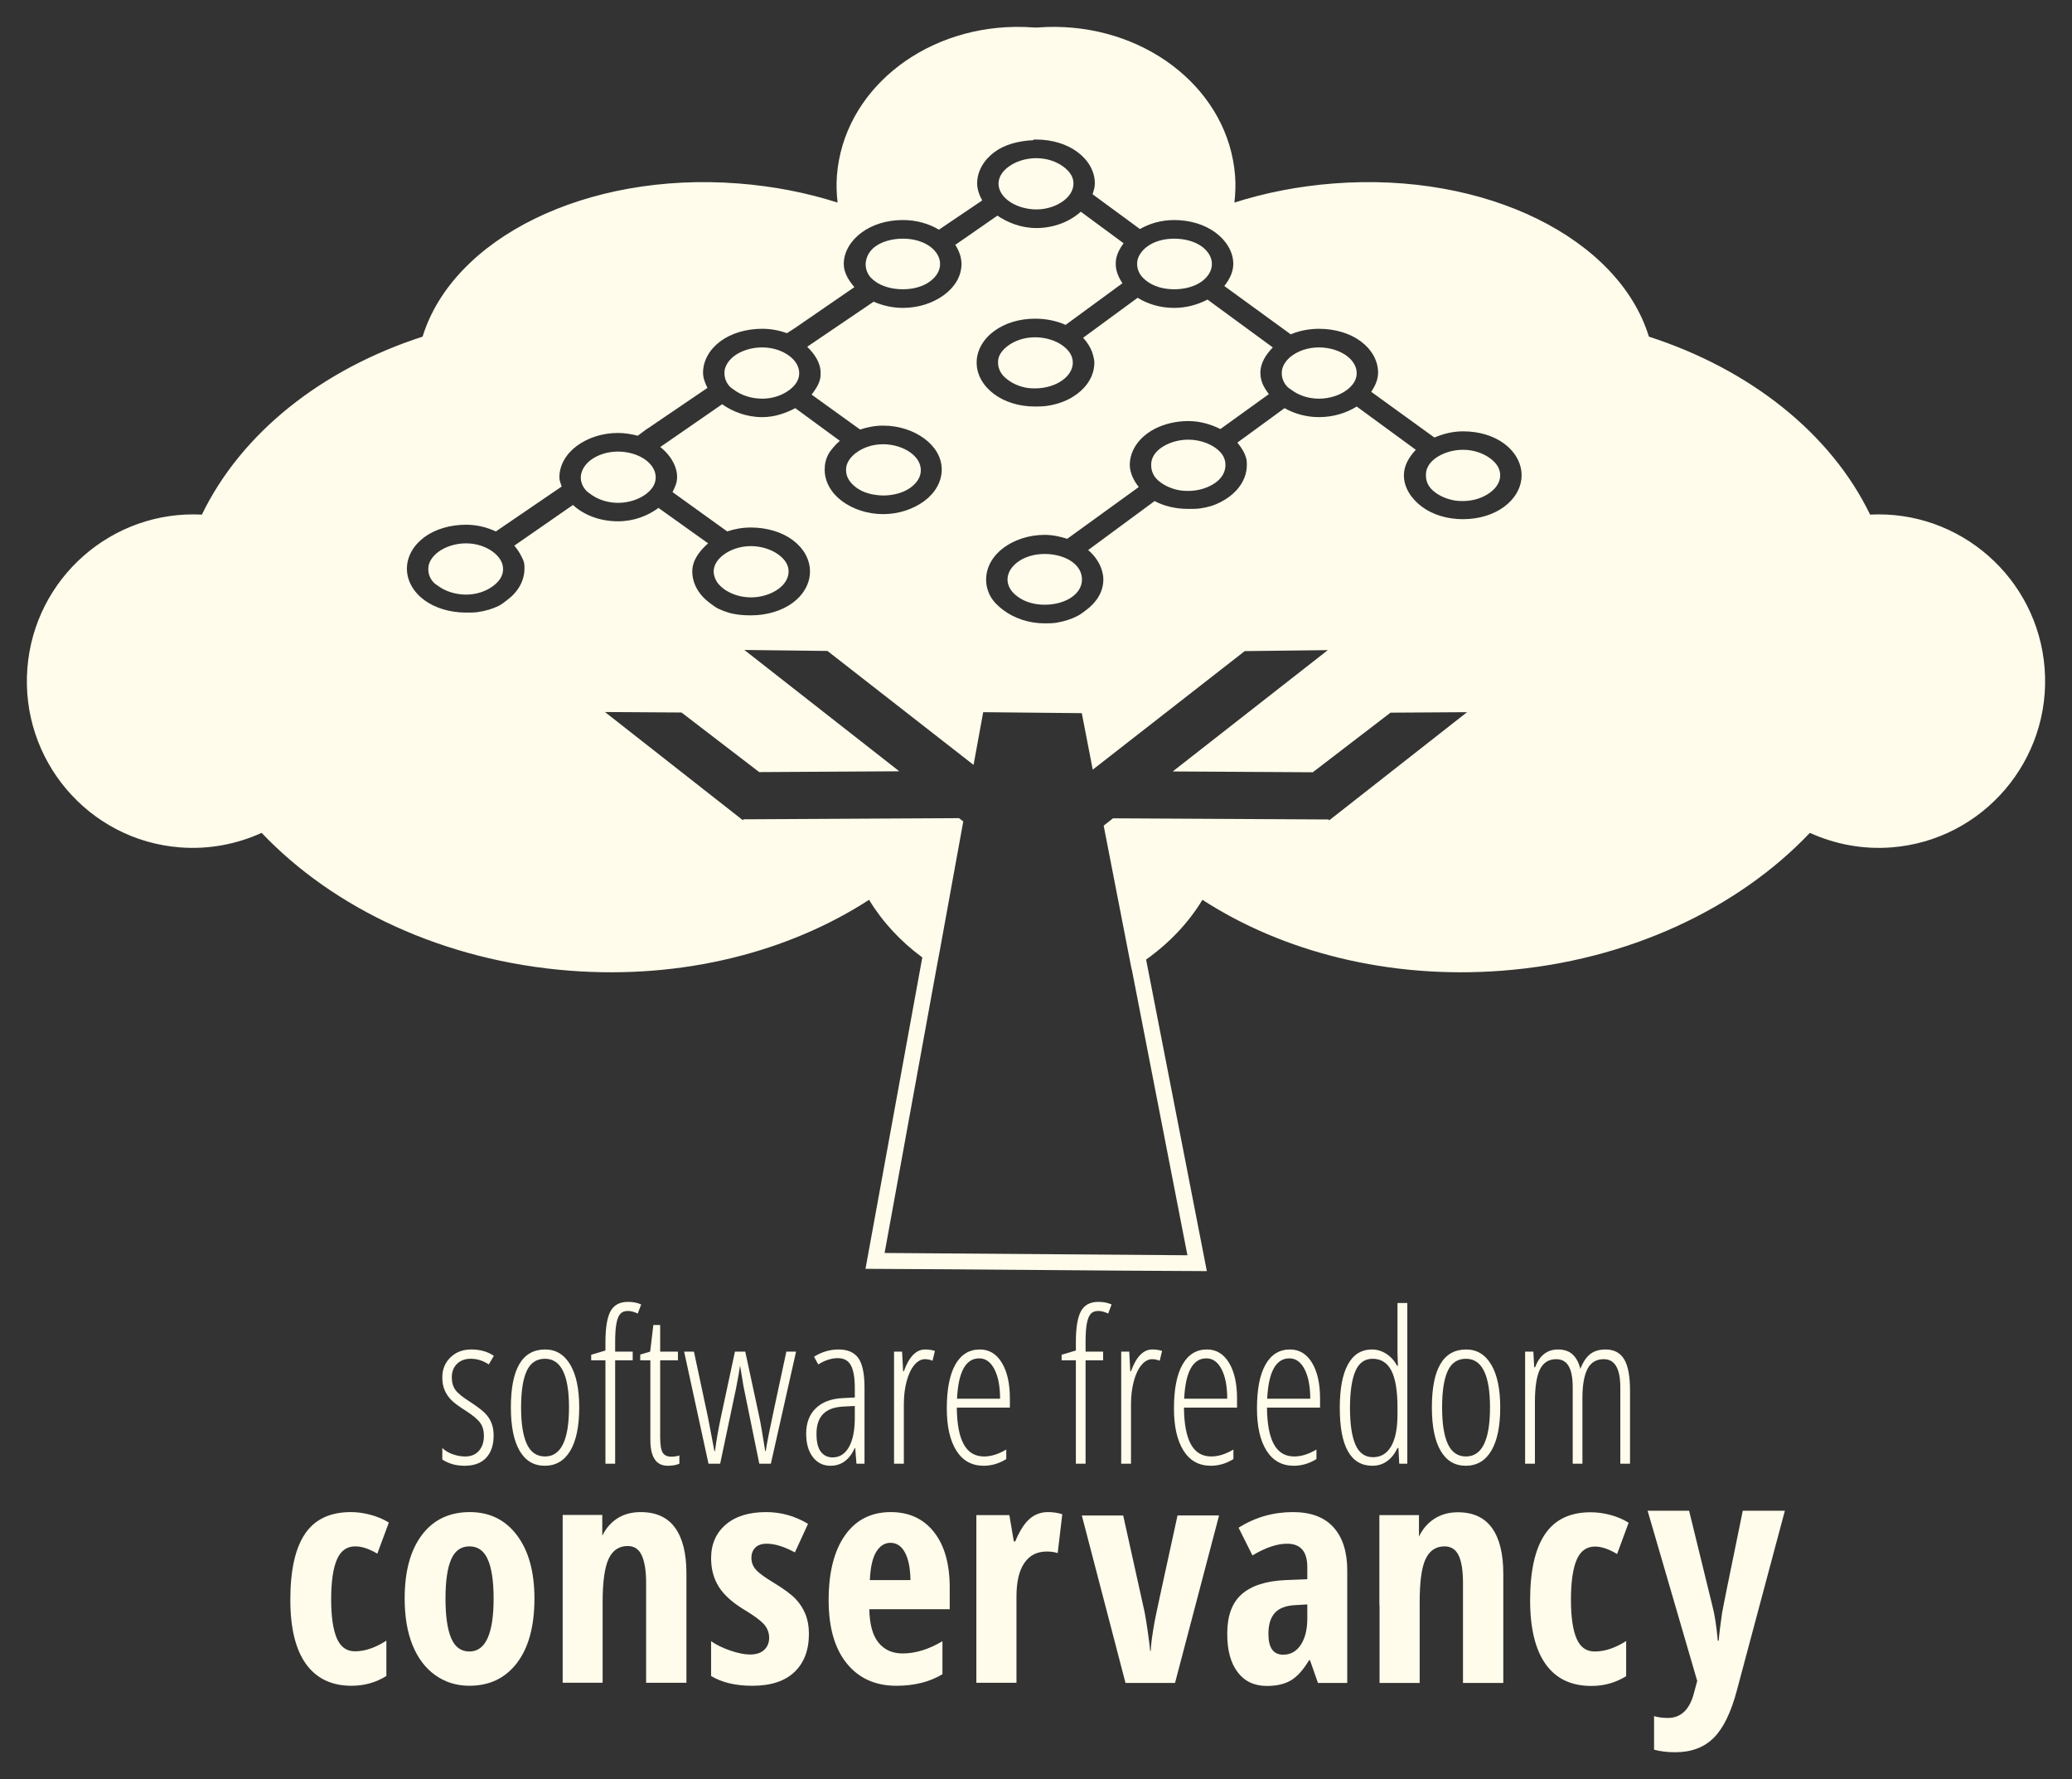 <?xml version="1.0" encoding="UTF-8" standalone="no"?>
<!-- Created with Inkscape (http://www.inkscape.org/) -->

<svg
   width="771.34"
   height="662.237"
   id="svg3041"
   version="1.1"
   xmlns="http://www.w3.org/2000/svg"
   xmlns:svg="http://www.w3.org/2000/svg"
   xmlns:rdf="http://www.w3.org/1999/02/22-rdf-syntax-ns#"
   xmlns:cc="http://creativecommons.org/ns#"
   xmlns:dc="http://purl.org/dc/elements/1.1/">
  <rect width="100%" height="100%" fill="#333333" stroke="none"/>
  <defs
     id="defs3043" />
  <g
     id="layer1"
     transform="translate(-213.684,-365.423)">
    <g
       id="g3107">
      <path
         id="path4209"
         d="m 591.728,375.428 c -34.997,0.396 -64.062,24.112 -66.485,55.364 -0.265,3.414 -0.126,6.72 0.243,10.027 -11.463,-3.671 -23.833,-6.098 -36.889,-7.11 -56.854,-4.408 -106.324,20.442 -117.594,57.004 -37.6,12.177 -67.453,35.873 -82.164,66.242 -33.391,-1.738 -62.361,23.592 -64.966,57.187 -2.646,34.128 22.761,64.026 56.822,66.667 10.779,0.836 21.192,-1.223 30.386,-5.409 26.601,28.006 67.573,47.644 114.616,51.292 42.378,3.286 81.738,-7.079 111.517,-26.375 4.954,8.19 11.714,15.469 19.812,21.453 -7.038,38.631 -14.078,77.266 -21.149,115.893 42.359,0.159 84.716,0.693 127.075,0.851 -7.563,-38.644 -15.058,-77.305 -22.607,-115.953 8.608,-6.131 15.775,-13.661 20.966,-22.243 29.779,19.296 69.321,29.661 111.699,26.375 47.043,-3.648 87.833,-23.286 114.434,-51.292 9.194,4.186 19.608,6.245 30.386,5.409 34.061,-2.641 59.651,-32.539 57.004,-66.667 -2.605,-33.595 -31.575,-58.925 -64.966,-57.187 -14.711,-30.369 -44.746,-54.065 -82.346,-66.242 -11.27,-36.562 -60.558,-61.413 -117.412,-57.004 -13.056,1.012 -25.426,3.439 -36.889,7.11 0.37,-3.308 0.509,-6.613 0.243,-10.027 -2.423,-31.251 -31.67,-54.968 -66.667,-55.364 -2.333,-0.027 -4.731,0.061 -7.11,0.243 -0.141,0.014 -0.286,-0.014 -0.425,0 -0.139,-0.014 -0.285,0.014 -0.425,0 -2.379,-0.184 -4.777,-0.271 -7.11,-0.243 z m 6.685,41.933 h 1.033 c 5.939,0 11.337,1.678 15.315,4.619 3.978,2.94 6.503,7.121 6.503,11.729 0,1.36 -0.434,2.729 -0.851,4.011 l 17.624,12.944 c 3.663,-2.053 7.89,-3.342 12.762,-3.342 5.937,0 11.336,1.694 15.315,4.619 3.979,2.925 6.685,7.121 6.685,11.729 0,3.032 -1.448,5.775 -3.342,8.204 l 24.734,17.989 c 3.132,-1.31 6.685,-2.066 10.514,-2.066 5.939,0 11.519,1.678 15.497,4.619 3.978,2.94 6.503,7.121 6.503,11.729 0,2.602 -1.131,4.951 -2.552,7.11 l 23.519,17.016 c 3.169,-1.348 6.75,-2.309 10.635,-2.309 5.939,0 11.337,1.617 15.315,4.558 3.978,2.94 6.503,7.182 6.503,11.79 0,4.608 -2.525,8.789 -6.503,11.729 -3.978,2.94 -9.376,4.619 -15.315,4.619 -5.939,0 -11.276,-1.678 -15.254,-4.619 -3.978,-2.94 -6.746,-7.121 -6.746,-11.729 0,-3.557 1.913,-6.822 4.436,-9.48 l -22,-16.105 c -3.812,2.406 -8.719,3.95 -14.038,3.95 -4.85,0 -9.173,-1.308 -12.823,-3.342 l -17.563,12.823 c 1.519,1.853 2.815,3.855 3.342,6.077 0.176,0.741 0.182,1.461 0.182,2.249 0,4.608 -2.525,8.849 -6.503,11.79 -1.989,1.47 -4.343,2.74 -6.928,3.525 -1.293,0.392 -2.548,0.648 -3.95,0.851 -1.402,0.203 -2.952,0.182 -4.436,0.182 -4.67,0 -8.948,-1.019 -12.519,-2.917 l -24.734,18.232 c 2.549,2.149 4.431,4.975 5.226,7.961 0.265,0.995 0.425,1.925 0.425,2.978 0,4.608 -2.525,8.545 -6.503,11.486 -0.994,0.735 -2.003,1.537 -3.16,2.127 -2.314,1.18 -4.975,2.047 -7.779,2.492 -1.402,0.222 -2.891,0.243 -4.376,0.243 -5.939,0 -11.337,-1.921 -15.315,-4.862 -1.989,-1.47 -3.674,-3.106 -4.801,-5.044 -0.563,-0.969 -0.978,-2.032 -1.276,-3.099 -0.298,-1.067 -0.425,-2.191 -0.425,-3.342 0,-4.608 2.525,-8.849 6.503,-11.79 3.978,-2.94 9.376,-4.801 15.315,-4.801 2.965,0 5.804,0.647 8.387,1.459 l 26.618,-19.265 c -0.951,-1.212 -1.709,-2.408 -2.309,-3.768 -0.601,-1.36 -1.033,-2.915 -1.033,-4.436 0,-4.608 2.524,-8.804 6.503,-11.729 0.995,-0.731 1.942,-1.315 3.099,-1.884 3.471,-1.708 7.702,-2.735 12.154,-2.735 4.464,0 8.486,1.229 11.972,2.978 l 18.049,-13.005 c -0.879,-1.175 -1.743,-2.435 -2.309,-3.768 -0.566,-1.333 -0.851,-2.734 -0.851,-4.193 0,-3.604 2.034,-6.737 4.619,-9.42 l -24.309,-17.806 c -3.55,1.851 -7.794,3.099 -12.398,3.099 -5.226,0 -9.831,-1.438 -13.613,-3.768 l -20.298,14.889 c 1.816,1.962 3.157,4.215 3.768,6.685 0.204,0.823 0.425,1.682 0.425,2.552 0,4.608 -2.525,8.789 -6.503,11.729 -0.994,0.735 -2.227,1.496 -3.403,2.066 -2.353,1.14 -4.875,1.904 -7.718,2.309 -1.422,0.203 -2.952,0.243 -4.436,0.243 -5.939,0 -11.276,-1.678 -15.254,-4.619 -3.978,-2.94 -6.503,-7.121 -6.503,-11.729 0,-4.608 2.524,-8.804 6.503,-11.729 3.979,-2.925 9.317,-4.619 15.254,-4.619 4.093,0 8.076,0.823 11.364,2.309 l 21.149,-15.497 c -1.43,-2.169 -2.492,-4.563 -2.492,-7.171 0,-0.71 0.04,-1.385 0.182,-2.066 0.434,-2.045 1.482,-3.939 2.735,-5.652 L 616.036,444.222 c -4.046,3.63 -9.902,6.077 -16.591,6.077 -5.568,0 -10.573,-2.002 -14.464,-4.619 l -15.679,10.878 c 1.389,2.145 2.309,4.546 2.309,7.11 0,4.608 -2.525,8.606 -6.503,11.547 -3.978,2.94 -9.376,4.801 -15.315,4.801 -3.965,0 -7.66,-0.907 -10.878,-2.309 l -24.734,16.773 c 2.754,2.728 4.983,5.927 4.983,9.663 0,0.751 -0.014,1.591 -0.182,2.309 -0.506,2.155 -1.762,4.022 -3.16,5.834 l 18.049,13.005 c 2.663,-0.876 5.481,-1.459 8.569,-1.459 5.939,0 11.337,1.861 15.315,4.801 3.978,2.94 6.503,6.939 6.503,11.547 0,4.608 -2.525,8.789 -6.503,11.729 -3.978,2.94 -9.376,4.862 -15.315,4.862 -5.939,0 -11.351,-1.921 -15.315,-4.862 -3.963,-2.941 -6.442,-7.123 -6.442,-11.729 0,-2.112 0.472,-4.049 1.459,-5.834 0.494,-0.893 1.193,-1.746 1.884,-2.552 0.691,-0.807 1.454,-1.591 2.309,-2.309 l -16.591,-12.154 c -3.56,1.876 -7.698,3.342 -12.337,3.342 -5.749,0 -10.959,-2.03 -14.889,-4.801 l -23.033,15.922 c 2.784,2.181 4.936,5.08 5.834,8.204 0.299,1.041 0.425,1.992 0.425,3.099 0,2.002 -0.83,3.715 -1.702,5.47 l 20.359,14.646 c 2.735,-0.927 5.631,-1.459 8.812,-1.459 5.939,0 11.519,1.678 15.497,4.619 3.978,2.94 6.503,7.121 6.503,11.729 0,4.608 -2.524,8.804 -6.503,11.729 -3.979,2.925 -9.56,4.619 -15.497,4.619 -2.968,0 -5.801,-0.246 -8.387,-1.033 -1.293,-0.394 -2.611,-0.889 -3.768,-1.459 -1.157,-0.569 -2.166,-1.396 -3.16,-2.127 -3.979,-2.925 -6.503,-7.121 -6.503,-11.729 0,-4.107 2.634,-7.599 5.895,-10.453 l -18.475,-13.188 c -3.97,2.93 -9.143,4.983 -15.072,4.983 -6.783,0 -12.733,-2.361 -16.773,-6.077 l -21.817,15.132 c 1.055,1.254 2.055,2.761 2.735,4.193 0.339,0.716 0.662,1.305 0.851,2.066 0.189,0.761 0.182,1.504 0.182,2.309 0,4.608 -2.524,8.804 -6.503,11.729 -0.995,0.731 -1.942,1.558 -3.099,2.127 -2.314,1.139 -4.975,1.902 -7.779,2.309 -1.402,0.204 -2.891,0.182 -4.376,0.182 -5.937,0 -11.518,-1.694 -15.497,-4.619 -3.979,-2.925 -6.503,-7.121 -6.503,-11.729 0,-4.608 2.525,-8.789 6.503,-11.729 3.978,-2.94 9.558,-4.619 15.497,-4.619 4.138,0 7.802,0.973 11.121,2.492 l 24.491,-16.712 c -0.348,-1.112 -0.851,-2.171 -0.851,-3.403 0,-4.608 2.525,-8.789 6.503,-11.729 3.978,-2.94 9.376,-4.801 15.315,-4.801 2.532,0 5.079,0.432 7.353,1.033 l 3.342,-2.492 0.425,-0.243 22.182,-15.072 c -0.881,-1.777 -1.641,-3.64 -1.641,-5.652 0,-4.608 2.525,-8.789 6.503,-11.729 3.978,-2.94 9.558,-4.619 15.497,-4.619 3.37,0 6.374,0.607 9.237,1.641 l 2.917,-1.884 22.182,-15.254 c -2.141,-2.522 -3.95,-5.381 -3.95,-8.63 0,-4.608 2.706,-8.804 6.685,-11.729 3.979,-2.925 9.378,-4.619 15.315,-4.619 5.094,0 9.681,1.359 13.431,3.586 l 16.105,-10.878 c -1.054,-1.916 -1.884,-4.107 -1.884,-6.32 0,-4.608 2.525,-8.789 6.503,-11.729 3.716,-2.747 8.984,-4.158 14.464,-4.376 v -0.243 z m 1.033,6.928 c -4.063,0 -7.811,1.336 -10.271,3.16 -1.853,1.374 -3.043,2.944 -3.525,4.619 -0.161,0.559 -0.243,1.043 -0.243,1.641 0,1.793 0.719,3.519 2.127,5.044 0.469,0.508 1.023,1 1.641,1.459 1.845,1.368 4.47,2.46 7.353,2.917 0.961,0.152 1.901,0.243 2.917,0.243 4.063,0 7.61,-1.331 10.088,-3.16 2.49,-1.838 3.768,-4.129 3.768,-6.503 0,-2.373 -1.278,-4.422 -3.768,-6.26 -2.479,-1.829 -6.025,-3.16 -10.088,-3.16 z m -49.651,29.961 c -4.065,0 -7.809,1.104 -10.271,2.917 -1.855,1.366 -2.92,3.125 -3.342,4.862 -0.141,0.579 -0.243,1.043 -0.243,1.641 0,1.793 0.534,3.519 1.884,5.044 0.45,0.508 1.084,1 1.702,1.459 2.459,1.824 6.208,2.917 10.271,2.917 4.063,0 7.609,-1.088 10.088,-2.917 2.49,-1.837 3.768,-4.13 3.768,-6.503 0,-2.373 -1.276,-4.676 -3.768,-6.503 -2.48,-1.818 -6.023,-2.917 -10.088,-2.917 z m 101.003,0 c -4.065,0 -7.566,1.104 -10.027,2.917 -1.855,1.366 -3.104,3.125 -3.586,4.862 -0.16,0.579 -0.182,1.043 -0.182,1.641 0,1.793 0.658,3.519 2.066,5.044 0.469,0.508 1.084,1 1.702,1.459 2.459,1.824 5.965,2.917 10.027,2.917 4.063,0 7.792,-1.088 10.271,-2.917 2.49,-1.837 3.768,-4.13 3.768,-6.503 0,-2.373 -1.276,-4.676 -3.768,-6.503 -2.48,-1.818 -6.205,-2.917 -10.271,-2.917 z m -51.778,36.706 c -4.065,0 -7.547,1.281 -10.027,3.099 -1.869,1.37 -3.109,2.945 -3.586,4.619 -0.159,0.558 -0.182,1.108 -0.182,1.702 0,1.78 0.655,3.515 2.066,5.044 0.47,0.51 1.079,0.999 1.702,1.459 1.859,1.372 4.291,2.462 7.11,2.917 0.94,0.151 1.901,0.182 2.917,0.182 4.063,0 7.811,-1.275 10.271,-3.099 2.47,-1.832 3.768,-4.112 3.768,-6.503 0,-2.39 -1.295,-4.499 -3.768,-6.32 -2.461,-1.813 -6.206,-3.099 -10.271,-3.099 z m -101.611,3.768 c -4.065,0 -7.81,1.286 -10.271,3.099 -1.855,1.366 -3.104,3.125 -3.586,4.862 -0.16,0.579 -0.182,1.043 -0.182,1.641 0,1.793 0.658,3.578 2.066,5.044 0.469,0.489 1.084,0.818 1.702,1.276 1.845,1.368 4.409,2.46 7.293,2.917 0.961,0.152 1.962,0.243 2.978,0.243 4.063,0 7.549,-1.331 10.027,-3.16 2.49,-1.838 3.768,-3.947 3.768,-6.32 0,-2.373 -1.276,-4.676 -3.768,-6.503 -2.481,-1.818 -5.962,-3.099 -10.027,-3.099 z m 207.294,0 c -4.065,0 -7.608,1.281 -10.088,3.099 -1.869,1.37 -3.109,3.129 -3.586,4.862 -0.159,0.577 -0.182,1.048 -0.182,1.641 0,1.78 0.655,3.573 2.066,5.044 0.47,0.49 1.079,0.817 1.702,1.276 1.859,1.372 4.291,2.462 7.11,2.917 0.94,0.151 1.962,0.243 2.978,0.243 4.063,0 7.811,-1.336 10.271,-3.16 2.47,-1.832 3.768,-3.93 3.768,-6.32 0,-2.39 -1.295,-4.681 -3.768,-6.503 -2.461,-1.813 -6.206,-3.099 -10.271,-3.099 z m -48.679,34.336 c -4.065,0 -7.81,1.347 -10.271,3.16 -1.855,1.366 -2.92,2.941 -3.342,4.619 -0.141,0.559 -0.182,1.043 -0.182,1.641 0,1.793 0.534,3.519 1.884,5.044 0.45,0.508 1.023,1 1.641,1.459 1.845,1.368 4.47,2.521 7.353,2.978 0.961,0.152 1.901,0.182 2.917,0.182 4.063,0 7.792,-1.331 10.271,-3.16 2.49,-1.838 3.586,-4.129 3.586,-6.503 0,-2.373 -1.093,-4.433 -3.586,-6.26 -2.48,-1.818 -6.206,-3.16 -10.271,-3.16 z m -113.583,1.702 c -4.063,0 -7.568,1.336 -10.027,3.16 -1.853,1.375 -3.104,3.067 -3.586,4.801 -0.161,0.578 -0.182,1.104 -0.182,1.702 0,2.39 1.298,4.61 3.768,6.442 1.845,1.368 4.286,2.337 7.11,2.735 0.941,0.133 1.901,0.243 2.917,0.243 4.063,0 7.792,-1.148 10.271,-2.978 2.49,-1.837 3.768,-4.069 3.768,-6.442 0,-2.373 -1.278,-4.665 -3.768,-6.503 -2.479,-1.829 -6.208,-3.16 -10.271,-3.16 z m 215.863,2.066 c -4.065,0 -7.81,1.347 -10.271,3.16 -1.855,1.366 -2.92,2.941 -3.342,4.619 -0.141,0.559 -0.182,1.104 -0.182,1.702 0,1.793 0.534,3.459 1.884,4.983 0.45,0.508 1.023,1 1.641,1.459 1.844,1.368 4.47,2.521 7.353,2.978 0.961,0.152 1.901,0.182 2.917,0.182 4.063,0 7.629,-1.336 10.088,-3.16 2.471,-1.833 3.768,-4.051 3.768,-6.442 0,-2.39 -1.295,-4.498 -3.768,-6.32 -2.461,-1.813 -6.024,-3.16 -10.088,-3.16 z m -314.557,0.668 c -4.063,0 -7.629,1.275 -10.088,3.099 -1.853,1.374 -3.043,3.128 -3.525,4.862 -0.161,0.578 -0.243,1.043 -0.243,1.641 0,1.793 0.718,3.58 2.127,5.044 0.469,0.488 1.023,0.821 1.641,1.276 1.846,1.36 4.347,2.458 7.171,2.917 0.941,0.153 1.901,0.243 2.917,0.243 4.065,0 7.81,-1.347 10.271,-3.16 2.473,-1.822 3.768,-3.93 3.768,-6.32 0,-2.39 -1.298,-4.67 -3.768,-6.503 -2.459,-1.824 -6.208,-3.099 -10.271,-3.099 z m -56.579,34.154 c -4.063,0 -7.811,1.336 -10.271,3.16 -1.853,1.374 -3.103,3.067 -3.586,4.801 -0.161,0.578 -0.182,1.104 -0.182,1.702 0,1.792 0.657,3.519 2.066,4.983 0.469,0.488 1.083,0.821 1.702,1.276 1.846,1.36 4.41,2.458 7.293,2.917 0.961,0.153 1.962,0.243 2.978,0.243 4.065,0 7.566,-1.347 10.027,-3.16 2.473,-1.822 3.768,-3.931 3.768,-6.32 0,-2.391 -1.298,-4.61 -3.768,-6.442 -2.459,-1.824 -5.965,-3.16 -10.027,-3.16 z m 106.048,1.033 c -4.063,0 -7.629,1.336 -10.088,3.16 -1.853,1.374 -3.043,2.944 -3.525,4.619 -0.161,0.559 -0.243,1.043 -0.243,1.641 0,1.195 0.399,2.488 1.033,3.586 0.317,0.549 0.624,0.951 1.094,1.459 0.469,0.508 1.023,1.003 1.641,1.459 1.846,1.36 4.347,2.458 7.171,2.917 0.941,0.153 1.901,0.243 2.917,0.243 4.065,0 7.79,-1.342 10.271,-3.16 2.492,-1.827 3.768,-4.129 3.768,-6.503 0,-2.373 -1.278,-4.422 -3.768,-6.26 -2.479,-1.83 -6.208,-3.16 -10.271,-3.16 z m 109.39,2.917 c -4.065,0 -7.547,1.16 -10.027,2.978 -1.869,1.37 -3.109,3.068 -3.586,4.801 -0.159,0.577 -0.243,1.108 -0.243,1.702 0,1.78 0.716,3.454 2.127,4.983 0.47,0.51 1.079,0.999 1.702,1.459 2.479,1.829 5.965,2.978 10.027,2.978 4.063,0 7.811,-1.154 10.271,-2.978 2.47,-1.832 3.586,-4.051 3.586,-6.442 0,-2.39 -1.113,-4.681 -3.586,-6.503 -2.461,-1.813 -6.206,-2.978 -10.271,-2.978 z m -111.821,35.734 30.933,0.365 54.391,42.419 3.586,-19.629 36.706,0.365 4.072,21.027 56.579,-44.121 30.933,-0.365 -57.734,45.154 52.143,0.304 28.928,-22.182 28.502,-0.182 -51.292,40.231 -0.547,-0.425 v 0.122 l -79.976,-0.425 -3.464,2.735 10.392,53.419 c 0.016,-0.01 0.046,0.01 0.061,0 l 20.723,106.473 -112.732,-0.851 19.386,-106.351 1.155,-6.138 8.751,-48.132 -1.58,-1.215 -79.915,0.425 v -0.122 l -0.608,0.425 -51.292,-40.231 28.502,0.182 28.928,22.182 52.143,-0.304 -57.673,-45.154 z"
         style="color:#000000;font-style:normal;font-variant:normal;font-weight:normal;font-stretch:normal;font-size:medium;line-height:normal;font-family:ABeeZee;-inkscape-font-specification:ABeeZee;text-indent:0;text-align:start;text-decoration:none;text-decoration-line:none;letter-spacing:normal;word-spacing:normal;text-transform:none;writing-mode:lr-tb;direction:ltr;text-anchor:start;display:inline;overflow:visible;visibility:visible;fill:#fffceb;fill-opacity:1;stroke:none;stroke-width:2.1;marker:none;enable-background:accumulate" />
      <g
         style="fill:#fffceb"
         transform="matrix(1.945,0,0,1.945,-848.635,-1222.542)"
         id="g4480" />
      <g
         style="fill:#fffceb"
         transform="matrix(1.945,0,0,1.945,-1394.905,-319.512)"
         id="g5180" />
      <g
         id="flowRoot3013-0-3-7-9-7-8-7-7"
         style="font-style:normal;font-variant:normal;font-weight:300;font-stretch:normal;font-size:48px;line-height:125%;font-family:'Open Sans Condensed Light';-inkscape-font-specification:'Open Sans Condensed Light, Light';text-align:start;letter-spacing:0px;word-spacing:0px;writing-mode:lr-tb;text-anchor:start;fill:#fffceb;fill-opacity:1;stroke:none"
         transform="matrix(1.64,0,0,1.64,2090.476,-337.821)">
        <path
           style="fill:#fffceb;stroke:none"
           id="path3342"
           d="m -1032.336,754.607 c -10e-5,2.141 -0.563,3.816 -1.688,5.027 -1.125,1.211 -2.75,1.816 -4.875,1.816 -1.156,0 -2.172,-0.148 -3.047,-0.445 -0.875,-0.297 -1.555,-0.625 -2.039,-0.984 v -2.602 c 0.578,0.578 1.344,1.043 2.297,1.395 0.953,0.352 1.93,0.527 2.93,0.527 1.312,0 2.344,-0.43 3.094,-1.289 0.75,-0.859 1.125,-2.008 1.125,-3.445 0,-1.125 -0.27,-2.074 -0.809,-2.848 -0.539,-0.773 -1.566,-1.652 -3.082,-2.637 -1.734,-1.094 -2.918,-1.969 -3.551,-2.625 -0.633,-0.656 -1.125,-1.391 -1.476,-2.203 -0.352,-0.812 -0.527,-1.781 -0.527,-2.906 0,-1.828 0.617,-3.34 1.852,-4.535 1.234,-1.195 2.805,-1.793 4.711,-1.793 2.047,3e-5 3.758,0.484 5.133,1.453 l -1.148,1.945 c -1.281,-0.859 -2.641,-1.289 -4.078,-1.289 -1.312,2e-5 -2.359,0.387 -3.141,1.16 -0.781,0.773 -1.172,1.793 -1.172,3.059 0,1.125 0.266,2.066 0.797,2.824 0.531,0.758 1.656,1.676 3.375,2.754 1.688,1.109 2.844,1.996 3.469,2.66 0.625,0.664 1.09,1.398 1.395,2.203 0.305,0.805 0.457,1.73 0.457,2.777 z" />
        <path
           style="fill:#fffceb;stroke:none"
           id="path3344"
           d="m -1012.906,748.209 c -10e-5,4.281 -0.676,7.559 -2.027,9.832 -1.352,2.273 -3.285,3.41 -5.801,3.41 -2.484,0 -4.387,-1.137 -5.707,-3.41 -1.32,-2.273 -1.98,-5.551 -1.98,-9.832 0,-8.766 2.594,-13.148 7.781,-13.148 2.438,3e-5 4.336,1.148 5.695,3.445 1.359,2.297 2.039,5.531 2.039,9.703 z m -13.195,0 c 0,3.672 0.438,6.445 1.312,8.32 0.875,1.875 2.242,2.812 4.102,2.812 3.641,0 5.461,-3.711 5.461,-11.133 0,-7.359 -1.82,-11.039 -5.461,-11.039 -1.906,2e-5 -3.285,0.922 -4.137,2.766 -0.852,1.844 -1.277,4.602 -1.277,8.273 z" />
        <path
           style="fill:#fffceb;stroke:none"
           id="path3346"
           d="m -1000.766,737.521 h -3.984 v 23.461 h -2.203 v -23.461 h -3.234 v -1.266 l 3.234,-0.961 v -1.922 c 0,-3.234 0.383,-5.562 1.148,-6.984 0.766,-1.422 2.094,-2.133 3.984,-2.133 1.094,3e-5 2.086,0.195 2.977,0.586 l -0.773,2.062 c -0.828,-0.391 -1.578,-0.586 -2.25,-0.586 -0.766,3e-5 -1.344,0.227 -1.734,0.68 -0.391,0.453 -0.68,1.188 -0.867,2.203 -0.188,1.016 -0.281,2.422 -0.281,4.219 v 2.133 h 3.984 z" />
        <path
           style="fill:#fffceb;stroke:none"
           id="path3348"
           d="m -992,759.388 c 0.687,0 1.297,-0.094 1.828,-0.281 v 1.875 c -0.688,0.312 -1.57,0.469 -2.648,0.469 -2.625,0 -3.938,-1.961 -3.938,-5.883 v -18.047 h -2.297 v -1.312 l 2.25,-0.656 0.727,-6.047 h 1.547 v 6.047 H -990.5 v 1.969 h -4.031 v 17.414 c -10e-6,1.719 0.187,2.891 0.562,3.516 0.375,0.625 1.031,0.938 1.969,0.938 z" />
        <path
           style="fill:#fffceb;stroke:none"
           id="path3350"
           d="m -972.031,760.982 -3.516,-17.227 c -0.031,-0.125 -0.059,-0.258 -0.082,-0.398 -0.024,-0.141 -0.27,-1.641 -0.738,-4.5 h -0.047 l -0.328,1.992 -0.539,2.906 -3.633,17.227 h -2.648 l -5.531,-25.43 h 2.227 l 3.164,14.812 1.477,7.734 h 0.141 c 0.281,-2.234 0.734,-4.828 1.359,-7.781 l 3.164,-14.766 h 2.344 l 3.188,14.812 c 0.25,1.109 0.695,3.688 1.336,7.734 h 0.141 c 0.047,-0.516 0.277,-1.812 0.691,-3.891 0.414,-2.078 1.738,-8.297 3.973,-18.656 h 2.203 l -5.719,25.43 z" />
        <path
           style="fill:#fffceb;stroke:none"
           id="path3352"
           d="m -949.977,760.982 -0.281,-3.562 h -0.094 c -1.219,2.688 -3.063,4.031 -5.531,4.031 -1.656,0 -2.988,-0.66 -3.996,-1.98 -1.008,-1.32 -1.512,-3.09 -1.512,-5.309 -10e-6,-2.422 0.727,-4.34 2.18,-5.754 1.453,-1.414 3.492,-2.184 6.117,-2.309 l 2.742,-0.141 v -2.109 c -2e-5,-2.375 -0.297,-4.105 -0.891,-5.191 -0.594,-1.086 -1.578,-1.629 -2.953,-1.629 -1.453,3e-5 -2.938,0.477 -4.453,1.43 l -0.961,-1.758 c 1.766,-1.094 3.617,-1.641 5.555,-1.641 2.094,3e-5 3.602,0.66 4.523,1.98 0.922,1.32 1.383,3.527 1.383,6.621 v 17.32 z m -5.414,-1.43 c 1.594,0 2.832,-0.785 3.715,-2.355 0.883,-1.57 1.324,-3.793 1.324,-6.668 v -2.648 L -953,748.021 c -2.047,0.109 -3.566,0.676 -4.559,1.699 -0.992,1.023 -1.488,2.52 -1.488,4.488 -10e-6,1.844 0.328,3.195 0.984,4.055 0.656,0.859 1.547,1.289 2.672,1.289 z" />
        <path
           style="fill:#fffceb;stroke:none"
           id="path3354"
           d="m -934.391,735.06 c 0.797,3e-5 1.539,0.109 2.227,0.328 l -0.539,2.227 c -0.563,-0.234 -1.141,-0.352 -1.734,-0.352 -0.859,2e-5 -1.66,0.441 -2.402,1.324 -0.742,0.883 -1.324,2.113 -1.746,3.691 -0.422,1.578 -0.633,3.32 -0.633,5.227 v 13.477 h -2.227 v -25.43 h 1.828 l 0.234,4.453 h 0.164 c 1.187,-3.297 2.797,-4.945 4.828,-4.945 z" />
        <path
           style="fill:#fffceb;stroke:none"
           id="path3356"
           d="m -921.102,761.451 c -2.688,0 -4.754,-1.145 -6.199,-3.434 -1.445,-2.289 -2.168,-5.48 -2.168,-9.574 0,-4.344 0.645,-7.66 1.934,-9.949 1.289,-2.289 3.145,-3.434 5.566,-3.434 2.109,3e-5 3.773,1.004 4.992,3.012 1.219,2.008 1.828,4.715 1.828,8.121 v 2.062 h -12.047 c 0.031,3.703 0.555,6.477 1.57,8.32 1.016,1.844 2.555,2.766 4.617,2.766 1.594,0 3.273,-0.523 5.039,-1.57 v 2.156 c -1.625,1.016 -3.336,1.523 -5.133,1.523 z m -1.008,-24.375 c -3.063,2e-5 -4.742,3.055 -5.039,9.164 h 9.773 c -10e-6,-2.797 -0.426,-5.023 -1.277,-6.68 -0.852,-1.656 -2.004,-2.484 -3.457,-2.484 z" />
        <path
           style="fill:#fffceb;stroke:none"
           id="path3358"
           d="m -893.984,737.521 h -3.984 v 23.461 h -2.203 v -23.461 h -3.234 v -1.266 l 3.234,-0.961 v -1.922 c -10e-6,-3.234 0.383,-5.562 1.148,-6.984 0.766,-1.422 2.094,-2.133 3.984,-2.133 1.094,3e-5 2.086,0.195 2.977,0.586 l -0.773,2.062 c -0.828,-0.391 -1.578,-0.586 -2.25,-0.586 -0.766,3e-5 -1.344,0.227 -1.734,0.68 -0.391,0.453 -0.68,1.188 -0.867,2.203 -0.188,1.016 -0.281,2.422 -0.281,4.219 v 2.133 h 3.984 z" />
        <path
           style="fill:#fffceb;stroke:none"
           id="path3360"
           d="m -882.828,735.06 c 0.797,3e-5 1.539,0.109 2.227,0.328 l -0.539,2.227 c -0.563,-0.234 -1.141,-0.352 -1.734,-0.352 -0.859,2e-5 -1.66,0.441 -2.402,1.324 -0.742,0.883 -1.324,2.113 -1.746,3.691 -0.422,1.578 -0.633,3.32 -0.633,5.227 v 13.477 h -2.227 v -25.43 h 1.828 l 0.234,4.453 h 0.164 c 1.187,-3.297 2.797,-4.945 4.828,-4.945 z" />
        <path
           style="fill:#fffceb;stroke:none"
           id="path3362"
           d="m -869.539,761.451 c -2.688,0 -4.754,-1.145 -6.199,-3.434 -1.445,-2.289 -2.168,-5.48 -2.168,-9.574 0,-4.344 0.645,-7.66 1.934,-9.949 1.289,-2.289 3.145,-3.434 5.566,-3.434 2.109,3e-5 3.773,1.004 4.992,3.012 1.219,2.008 1.828,4.715 1.828,8.121 v 2.062 h -12.047 c 0.031,3.703 0.555,6.477 1.57,8.32 1.016,1.844 2.555,2.766 4.617,2.766 1.594,0 3.273,-0.523 5.039,-1.57 v 2.156 c -1.625,1.016 -3.336,1.523 -5.133,1.523 z m -1.008,-24.375 c -3.063,2e-5 -4.742,3.055 -5.039,9.164 h 9.773 c -10e-6,-2.797 -0.426,-5.023 -1.277,-6.68 -0.852,-1.656 -2.004,-2.484 -3.457,-2.484 z" />
        <path
           style="fill:#fffceb;stroke:none"
           id="path3364"
           d="m -850.695,761.451 c -2.688,0 -4.754,-1.145 -6.199,-3.434 -1.445,-2.289 -2.168,-5.48 -2.168,-9.574 0,-4.344 0.645,-7.66 1.934,-9.949 1.289,-2.289 3.145,-3.434 5.566,-3.434 2.109,3e-5 3.773,1.004 4.992,3.012 1.219,2.008 1.828,4.715 1.828,8.121 v 2.062 h -12.047 c 0.031,3.703 0.555,6.477 1.57,8.32 1.016,1.844 2.555,2.766 4.617,2.766 1.594,0 3.273,-0.523 5.039,-1.57 v 2.156 c -1.625,1.016 -3.336,1.523 -5.133,1.523 z m -1.008,-24.375 c -3.063,2e-5 -4.742,3.055 -5.039,9.164 h 9.773 c -10e-6,-2.797 -0.426,-5.023 -1.277,-6.68 -0.852,-1.656 -2.004,-2.484 -3.457,-2.484 z" />
        <path
           style="fill:#fffceb;stroke:none"
           id="path3366"
           d="m -832.859,761.451 c -4.938,0 -7.406,-4.383 -7.406,-13.148 -10e-6,-4.312 0.617,-7.598 1.852,-9.855 1.234,-2.258 3.055,-3.387 5.461,-3.387 1.141,3e-5 2.223,0.328 3.246,0.984 1.023,0.656 1.84,1.563 2.449,2.719 h 0.188 l -0.094,-2.836 v -11.414 h 2.227 v 36.469 h -1.828 l -0.188,-3.562 h -0.211 c -0.609,1.297 -1.398,2.293 -2.367,2.988 -0.969,0.695 -2.078,1.043 -3.328,1.043 z m 0.141,-1.945 c 1.781,0 3.152,-0.824 4.113,-2.473 0.961,-1.648 1.441,-4.074 1.441,-7.277 v -1.453 c -2e-5,-3.844 -0.465,-6.66 -1.395,-8.449 -0.93,-1.789 -2.348,-2.684 -4.254,-2.684 -1.828,2e-5 -3.141,0.957 -3.938,2.871 -0.797,1.914 -1.195,4.684 -1.195,8.309 -1e-5,3.656 0.414,6.43 1.242,8.32 0.828,1.891 2.156,2.836 3.984,2.836 z" />
        <path
           style="fill:#fffceb;stroke:none"
           id="path3368"
           d="m -803.844,748.209 c -2e-5,4.281 -0.676,7.559 -2.027,9.832 -1.352,2.273 -3.285,3.41 -5.801,3.41 -2.484,0 -4.387,-1.137 -5.707,-3.41 -1.32,-2.273 -1.98,-5.551 -1.98,-9.832 -10e-6,-8.766 2.594,-13.148 7.781,-13.148 2.437,3e-5 4.336,1.148 5.695,3.445 1.359,2.297 2.039,5.531 2.039,9.703 z m -13.195,0 c -1e-5,3.672 0.437,6.445 1.312,8.32 0.875,1.875 2.242,2.812 4.102,2.812 3.641,0 5.461,-3.711 5.461,-11.133 -2e-5,-7.359 -1.82,-11.039 -5.461,-11.039 -1.906,2e-5 -3.285,0.922 -4.137,2.766 -0.852,1.844 -1.277,4.602 -1.277,8.273 z" />
        <path
           style="fill:#fffceb;stroke:none"
           id="path3370"
           d="M -776.586,760.982 V 743.662 c -2e-5,-4.266 -1.25,-6.398 -3.75,-6.398 -1.719,2e-5 -2.957,0.746 -3.715,2.238 -0.758,1.492 -1.137,3.691 -1.137,6.598 v 14.883 h -2.203 V 743.662 c -2e-5,-2.156 -0.305,-3.762 -0.914,-4.816 -0.609,-1.055 -1.555,-1.582 -2.836,-1.582 -1.688,2e-5 -2.914,0.766 -3.68,2.297 -0.766,1.531 -1.148,4.016 -1.148,7.453 v 13.969 h -2.227 v -25.43 h 1.875 l 0.188,3.539 h 0.211 c 1.016,-2.687 2.742,-4.031 5.18,-4.031 1.406,3e-5 2.516,0.375 3.328,1.125 0.812,0.75 1.398,1.844 1.758,3.281 0.609,-1.562 1.359,-2.687 2.25,-3.375 0.891,-0.687 2.047,-1.031 3.469,-1.031 1.922,3e-5 3.328,0.738 4.219,2.215 0.891,1.477 1.336,3.84 1.336,7.09 v 16.617 z" />
      </g>
      <g
         style="fill:#fffceb"
         transform="matrix(2.115,0,0,2.115,-1095.815,-1132.505)"
         id="g3406">
        <path
           style="font-style:normal;font-variant:normal;font-weight:bold;font-stretch:normal;font-size:48px;line-height:125%;font-family:'Open Sans Condensed';-inkscape-font-specification:'Open Sans Condensed, Bold';text-align:start;letter-spacing:0px;word-spacing:0px;writing-mode:lr-tb;text-anchor:start;fill:#fffceb;fill-opacity:1;stroke:none"
           d="m 680.906,666.062 c -3.635,3e-5 -6.325,1.254 -8.062,3.812 -1.738,2.558 -2.594,6.438 -2.594,11.625 0,4.958 0.915,8.723 2.75,11.281 1.835,2.558 4.52,3.844 8.031,3.844 2.241,0 4.272,-0.572 6.125,-1.719 v -6.219 c -1.923,1.235 -3.767,1.875 -5.531,1.875 -1.482,10e-6 -2.535,-0.773 -3.188,-2.281 -0.653,-1.509 -1,-3.791 -1,-6.844 -10e-6,-3.123 0.338,-5.438 1,-7 0.662,-1.562 1.75,-2.344 3.25,-2.344 1.129,2e-5 2.41,0.417 3.875,1.281 l 2.031,-5.469 c -0.953,-0.6 -2.05,-1.057 -3.25,-1.375 -1.2,-0.318 -2.344,-0.469 -3.438,-0.469 z m 20.938,0 c -3.6,3e-5 -6.408,1.34 -8.438,4.031 -2.029,2.691 -3.031,6.406 -3.031,11.188 0,3.105 0.44,5.836 1.375,8.156 0.935,2.32 2.271,4.077 4,5.312 1.729,1.235 3.741,1.875 6,1.875 3.564,0 6.359,-1.34 8.406,-4.031 2.047,-2.691 3.062,-6.478 3.062,-11.312 -2e-5,-4.676 -1.007,-8.381 -3.062,-11.125 -2.056,-2.744 -4.837,-4.094 -8.312,-4.094 z m 30.094,0 c -1.588,3e-5 -2.974,0.357 -4.156,1.125 -1.132,0.735 -1.995,1.754 -2.625,3.031 v -3.656 h -6.969 v 0.031 15.812 13.688 h 7.031 v -14.156 c -10e-6,-3.582 0.357,-6.148 1.062,-7.656 0.706,-1.509 1.826,-2.25 3.344,-2.25 1.147,2e-5 1.957,0.531 2.469,1.625 0.512,1.094 0.781,2.709 0.781,4.844 v 17.594 h 7.094 v -19.25 c -2e-5,-3.529 -0.668,-6.196 -2,-8.031 -1.332,-1.835 -3.349,-2.75 -6.031,-2.75 z m 22.062,0 c -3,3e-5 -5.373,0.723 -7.094,2.188 -1.72,1.465 -2.594,3.432 -2.594,5.938 0,1.959 0.48,3.656 1.406,5.094 0.926,1.438 2.459,2.792 4.594,4.062 1.606,0.97 2.713,1.798 3.312,2.469 0.6,0.67 0.906,1.475 0.906,2.375 -10e-6,0.882 -0.302,1.587 -0.875,2.125 -0.573,0.538 -1.406,0.812 -2.5,0.812 -0.988,0 -2.141,-0.246 -3.438,-0.688 -1.297,-0.441 -2.436,-0.986 -3.406,-1.656 v 6.125 c 1.906,1.147 4.339,1.719 7.25,1.719 3.282,0 5.752,-0.823 7.438,-2.438 1.685,-1.614 2.531,-3.843 2.531,-6.719 -2e-5,-1.323 -0.219,-2.481 -0.625,-3.469 -0.406,-0.988 -0.978,-1.88 -1.719,-2.656 -0.741,-0.776 -2.009,-1.732 -3.844,-2.844 -1.517,-0.917 -2.569,-1.664 -3.125,-2.281 -0.556,-0.618 -0.813,-1.331 -0.812,-2.125 -10e-6,-0.688 0.206,-1.274 0.656,-1.75 0.45,-0.476 1.131,-0.719 2.031,-0.719 1.429,2e-5 3.081,0.508 4.969,1.531 l 2.312,-5.031 c -2.311,-1.376 -4.764,-2.062 -7.375,-2.062 z m 21.938,0 c -3.441,3e-5 -6.139,1.359 -8.062,4.094 -1.923,2.735 -2.875,6.536 -2.875,11.406 0,4.799 1.061,8.505 3.188,11.125 2.126,2.62 5.031,3.938 8.719,3.938 3.158,0 5.866,-0.673 8.125,-2.031 v -5.812 c -2.4,1.429 -4.737,2.156 -7.031,2.156 -1.8,10e-6 -3.227,-0.658 -4.25,-1.938 -1.023,-1.279 -1.541,-3.215 -1.594,-5.844 H 786.312 V 679.375 c -2e-5,-4.217 -0.929,-7.475 -2.781,-9.812 -1.853,-2.338 -4.382,-3.5 -7.594,-3.5 z m 27.656,0 c -1.217,3e-5 -2.301,0.394 -3.219,1.188 -0.918,0.794 -1.755,2.116 -2.531,3.969 h -0.25 l -0.781,-4.625 H 791 v 29.5 h 7.062 v -15.188 c -10e-6,-2.576 0.457,-4.525 1.375,-5.875 0.918,-1.35 2.226,-2.031 3.938,-2.031 0.794,2e-5 1.443,0.105 1.938,0.281 l 0.812,-6.844 c -0.829,-0.265 -1.667,-0.375 -2.531,-0.375 z m -27.719,5.406 c 1.076,2e-5 1.914,0.545 2.531,1.656 0.618,1.112 0.965,2.754 1,4.906 H 772.25 c 0.106,-2.241 0.472,-3.901 1.125,-4.969 0.653,-1.067 1.494,-1.594 2.5,-1.594 z m -74.094,0.625 c 1.464,2e-5 2.539,0.755 3.219,2.281 0.679,1.526 1.031,3.818 1.031,6.906 -2e-5,6.211 -1.427,9.313 -4.25,9.312 -1.482,10e-6 -2.548,-0.773 -3.219,-2.344 -0.67,-1.57 -1,-3.899 -1,-6.969 -10e-6,-3.088 0.33,-5.38 1,-6.906 0.67,-1.526 1.737,-2.281 3.219,-2.281 z"
           transform="translate(0,308.268)"
           id="flowRoot3023-5-6-2-5-9-7-6-0" />
        <path
           style="font-style:normal;font-variant:normal;font-weight:bold;font-stretch:normal;font-size:48px;line-height:125%;font-family:'Open Sans Condensed';-inkscape-font-specification:'Open Sans Condensed, Bold';text-align:start;letter-spacing:0px;word-spacing:0px;writing-mode:lr-tb;text-anchor:start;fill:#fffceb;fill-opacity:1;stroke:none"
           d="m 846.719,666.062 c -3.441,3e-5 -6.633,0.897 -9.562,2.75 l 2.438,4.875 c 2.294,-1.376 4.329,-2.062 6.094,-2.062 2.382,2e-5 3.562,1.372 3.562,4.125 v 2.125 l -3.906,0.156 c -3.388,0.159 -5.954,0.991 -7.656,2.5 -1.703,1.509 -2.531,3.832 -2.531,6.938 0,2.894 0.6,5.158 1.844,6.781 1.244,1.623 2.955,2.406 5.125,2.406 1.694,0 3.107,-0.316 4.219,-0.969 1.112,-0.653 2.178,-1.833 3.219,-3.562 h 0.156 l 1.406,4 h 5.156 v -19.781 c -2e-5,-3.282 -0.805,-5.834 -2.438,-7.625 -1.632,-1.791 -4.002,-2.656 -7.125,-2.656 z m 29.031,0.031 c -1.588,3e-5 -2.974,0.389 -4.156,1.156 -1.163,0.755 -2.054,1.797 -2.688,3.125 v -3.781 h -6.969 v 15.844 h 0.031 v 13.688 h 7.062 V 681.969 c -10e-6,-3.582 0.325,-6.116 1.031,-7.625 0.706,-1.509 1.826,-2.25 3.344,-2.25 1.147,2e-5 1.988,0.531 2.5,1.625 0.512,1.094 0.75,2.709 0.75,4.844 v 17.562 h 7.094 V 676.906 c -2e-5,-3.529 -0.668,-6.227 -2,-8.062 -1.332,-1.835 -3.318,-2.75 -6,-2.75 z m 23.375,0 c -3.635,3e-5 -6.293,1.285 -8.031,3.844 -1.738,2.558 -2.625,6.438 -2.625,11.625 0,4.958 0.915,8.723 2.75,11.281 1.835,2.558 4.52,3.812 8.031,3.812 2.241,0 4.272,-0.572 6.125,-1.719 v -6.188 c -1.923,1.235 -3.767,1.844 -5.531,1.844 -1.482,10e-6 -2.535,-0.741 -3.188,-2.25 -0.653,-1.509 -1,-3.791 -1,-6.844 -10e-6,-3.123 0.338,-5.47 1,-7.031 0.662,-1.562 1.75,-2.344 3.25,-2.344 1.129,2e-5 2.41,0.448 3.875,1.312 l 2.031,-5.5 c -0.953,-0.6 -2.019,-1.057 -3.219,-1.375 -1.2,-0.318 -2.375,-0.469 -3.469,-0.469 z m -89.562,0.562 7.688,29.469 h 8.719 l 7.75,-29.469 h -7.312 c -2.576,11.734 -3.921,18.014 -4.062,18.844 -0.141,0.829 -0.305,1.731 -0.438,2.719 -0.132,0.988 -0.201,1.752 -0.219,2.281 h -0.094 c -0.053,-0.67 -0.186,-1.755 -0.406,-3.281 -0.221,-1.526 -0.404,-2.706 -0.562,-3.5 l -3.781,-17.062 h -7.281 z m 39.688,15.656 v 2.5 c -2e-5,1.923 -0.389,3.469 -1.156,4.625 -0.768,1.156 -1.806,1.719 -3.094,1.719 -1.729,0 -2.594,-1.221 -2.594,-3.656 -10e-6,-1.641 0.375,-2.858 1.125,-3.688 0.75,-0.829 1.926,-1.287 3.531,-1.375 z"
           transform="translate(0,308.268)"
           id="flowRoot3023-5-6-2-5-9-7-1-8-0" />
        <g
           id="flowRoot3023-5-6-2-5-9-7-1-5-8-7"
           style="font-style:normal;font-variant:normal;font-weight:bold;font-stretch:normal;font-size:48px;line-height:125%;font-family:'Open Sans Condensed';-inkscape-font-specification:'Open Sans Condensed, Bold';text-align:start;letter-spacing:0px;word-spacing:0px;writing-mode:lr-tb;text-anchor:start;fill:#fffceb;fill-opacity:1;stroke:none"
           transform="matrix(1.129,0,0,1.129,2047.817,-10.428)">
          <path
             style="fill:#fffceb"
             id="path3373"
             d="m -1008.562,872.029 h 6.469 l 3.609,14.742 c 0.359,1.313 0.648,3.148 0.867,5.508 h 0.141 c 0.016,-0.375 0.086,-1.043 0.211,-2.004 0.125,-0.961 0.227,-1.715 0.305,-2.262 0.078,-0.547 1.156,-5.875 3.234,-15.984 h 6.562 l -7.477,27.984 c -0.906,3.437 -2.109,5.906 -3.609,7.406 -1.5,1.5 -3.5,2.25 -6,2.25 -1.234,-10e-6 -2.336,-0.133 -3.305,-0.398 v -5.227 c 0.641,0.187 1.359,0.281 2.156,0.281 2.094,-10e-6 3.469,-1.375 4.125,-4.125 l 0.445,-1.641 z" />
        </g>
      </g>
    </g>
  </g>
</svg>
